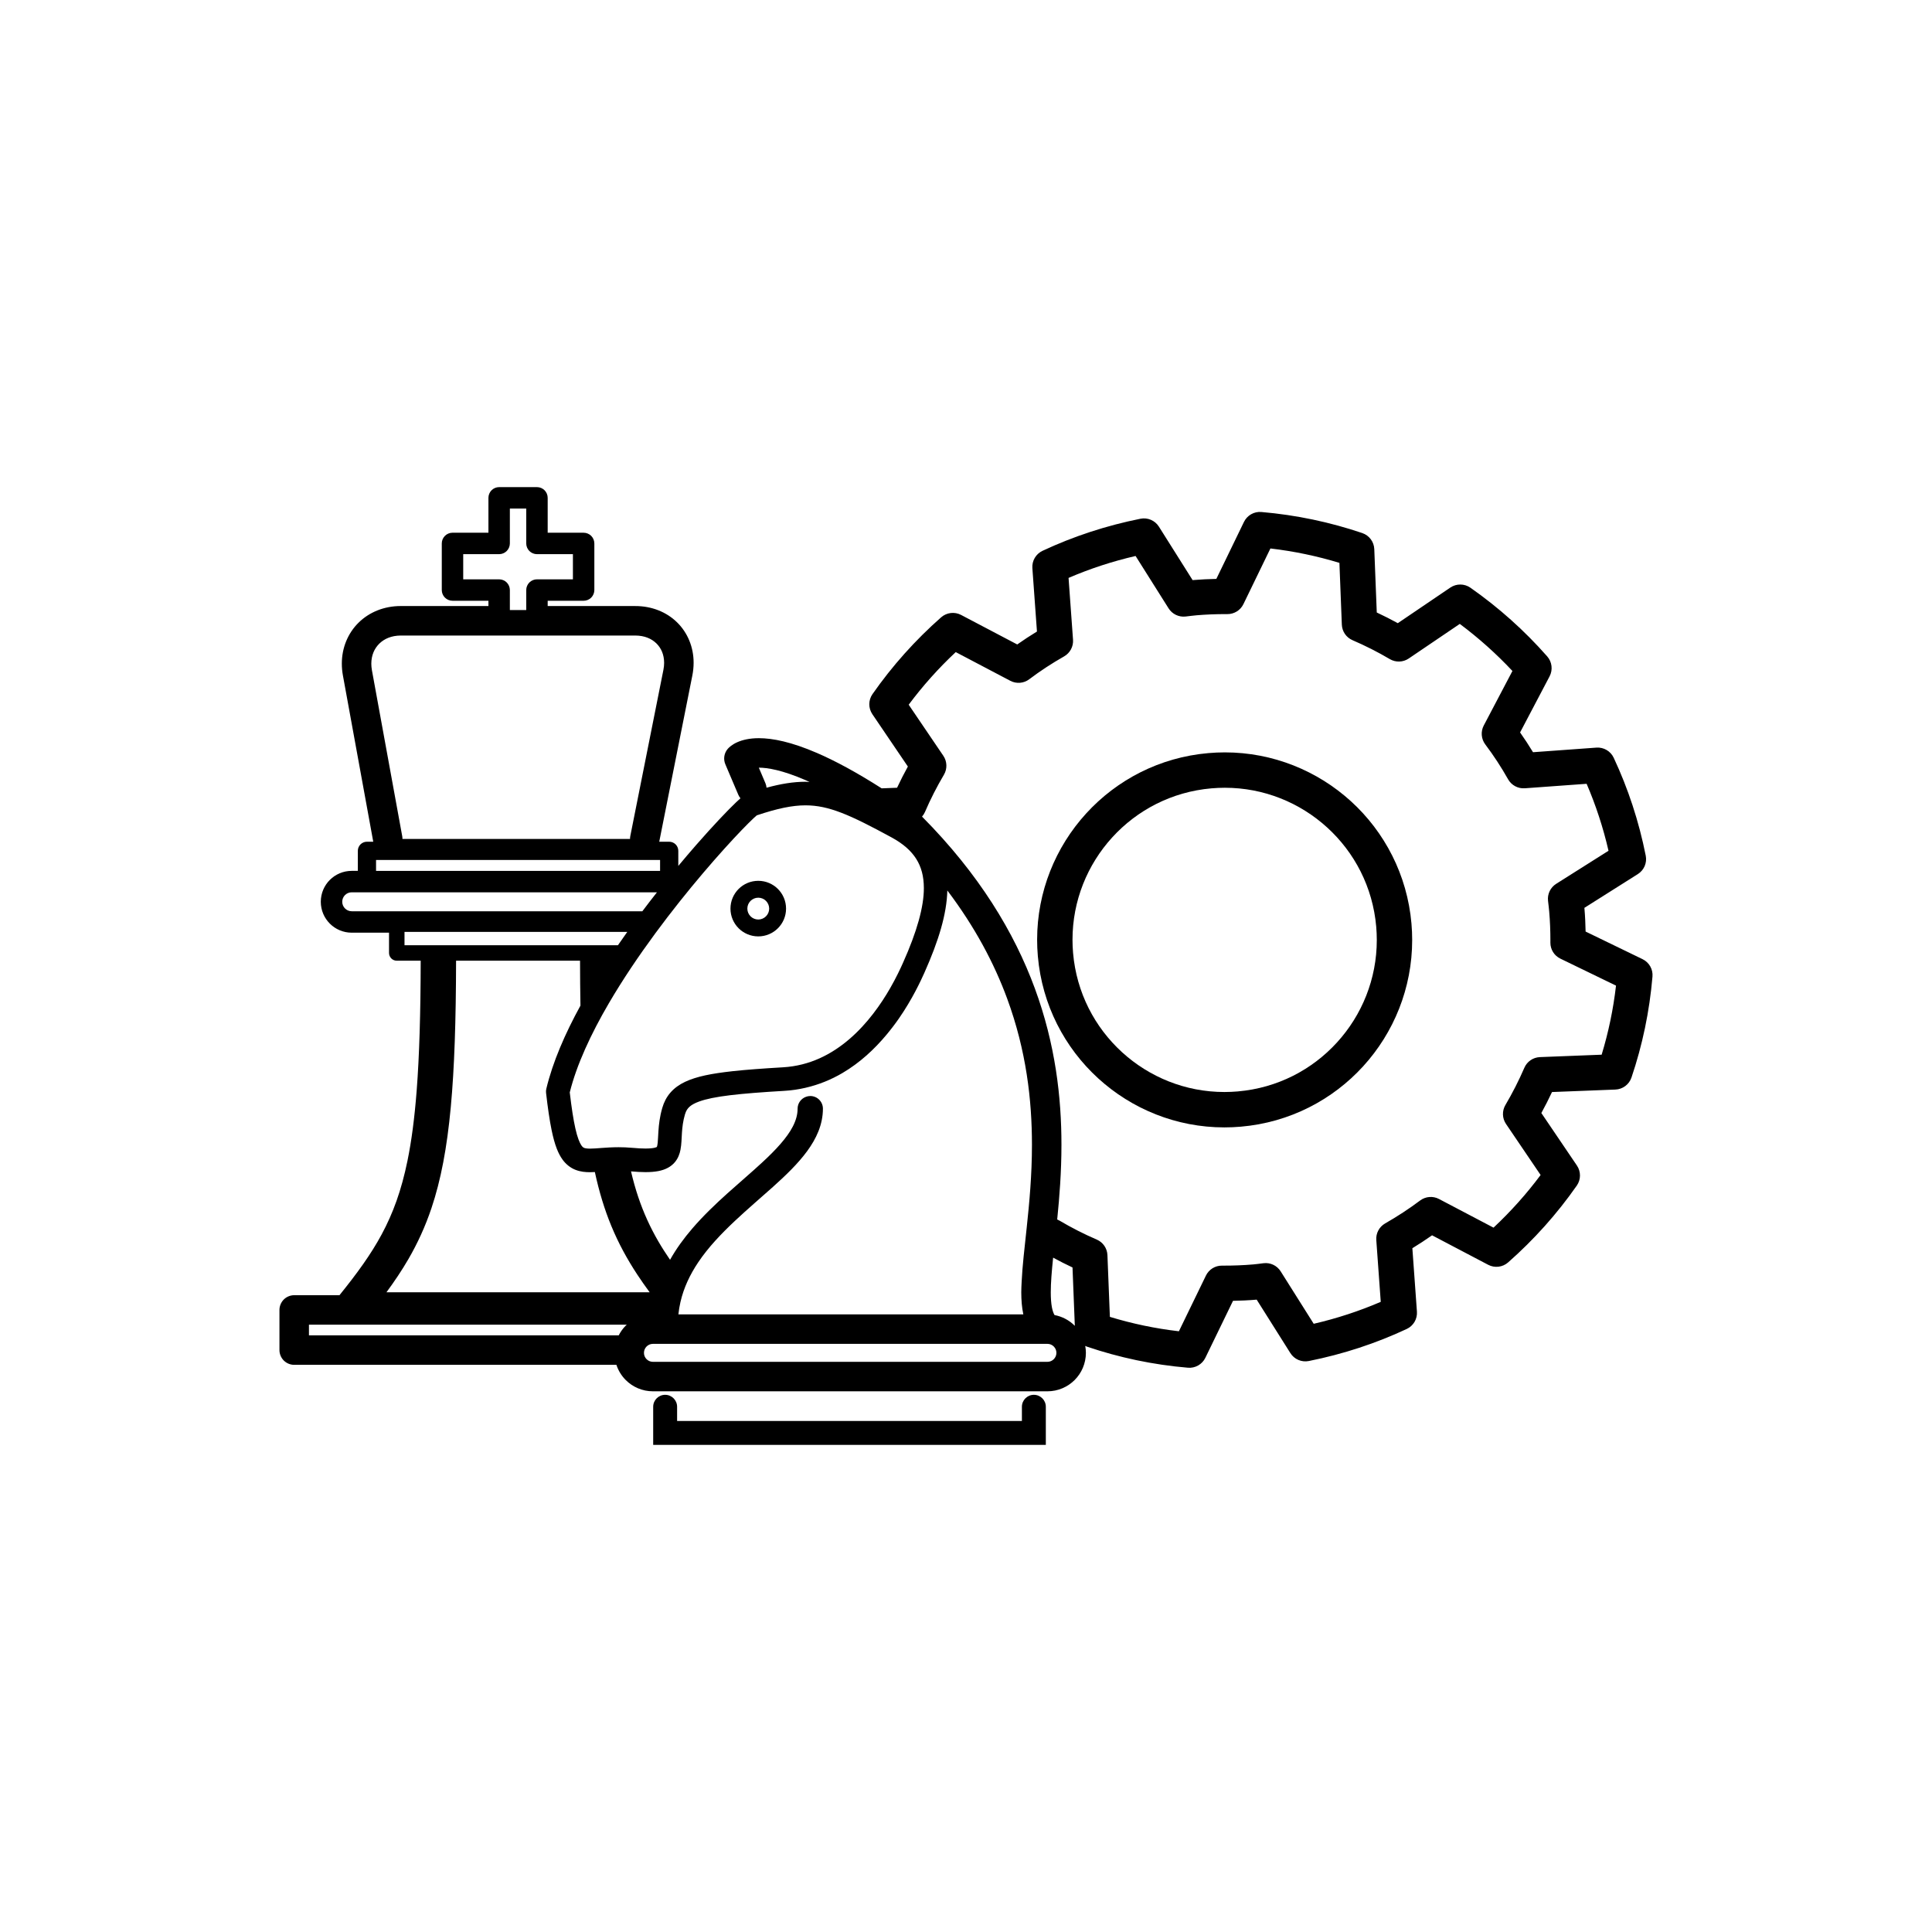 <?xml version="1.0" encoding="utf-8"?>
<!-- Generator: Adobe Illustrator 27.5.0, SVG Export Plug-In . SVG Version: 6.00 Build 0)  -->
<svg version="1.1" xmlns="http://www.w3.org/2000/svg" xmlns:xlink="http://www.w3.org/1999/xlink" x="0px" y="0px"
	 viewBox="0 0 1122 1122" style="enable-background:new 0 0 1122 1122;" xml:space="preserve">
<g id="Bg">
	<rect style="fill:#FFFFFF;" width="1122" height="1122"/>
</g>
<g id="Object">
	<g>
		<path d="M953.912,557.035l-33.08-16.036c-0.095-4.403-0.273-8.841-0.668-13.33c-0.015-0.152-0.028-0.279-0.046-0.429l31.053-19.62
			c3.596-2.269,5.416-6.518,4.587-10.686c-3.96-19.965-10.261-39.037-18.604-56.862c-1.8-3.851-5.808-6.2-10.046-5.894
			l-36.815,2.669c-2.379-3.926-4.882-7.753-7.511-11.483l17.136-32.584c1.974-3.763,1.429-8.38-1.382-11.57
			c-13.228-15.044-28.211-28.414-44.59-39.893c-3.481-2.441-8.144-2.477-11.668-0.093l-30.506,20.681
			c-4.001-2.196-8.074-4.261-12.219-6.201l-1.445-36.799c-0.169-4.247-2.945-7.963-6.97-9.327
			c-18.732-6.353-38.381-10.505-58.592-12.239c-4.227-0.364-8.267,1.927-10.12,5.76l-16.043,33.094
			c-4.417,0.101-8.857,0.286-13.342,0.665h-0.054c-0.135,0.016-0.253,0.026-0.386,0.045l-19.569-31.053
			c-2.266-3.594-6.539-5.43-10.699-4.599c-19.964,3.996-39.045,10.272-56.901,18.637c-3.85,1.808-6.198,5.808-5.888,10.047
			l2.665,36.819c-3.906,2.379-7.723,4.88-11.453,7.513l-32.616-17.15c-3.761-1.977-8.383-1.427-11.577,1.384
			c-15.021,13.241-28.435,28.224-39.873,44.612c-2.433,3.483-2.459,8.13-0.076,11.65l20.628,30.402
			c-2.221,4.022-4.314,8.13-6.274,12.317l-8.951,0.345c-14.804-9.456-27.195-16.066-37.518-20.529
			c-14.95-6.454-25.744-8.597-33.788-8.605c-5.429-0.006-9.601,1.025-12.59,2.367c-2.991,1.338-4.739,2.974-5.453,3.799
			c-2.154,2.469-2.713,5.966-1.431,8.984l7.565,17.784c0.312,0.738,0.744,1.382,1.216,1.977c-0.74,0.648-1.538,1.374-2.487,2.281
			c-4.999,4.771-13.293,13.454-23.314,24.915c-3.264,3.735-6.734,7.806-10.295,12.079v-8.764c0-1.392-0.566-2.75-1.546-3.741
			c-0.989-0.982-2.353-1.547-3.741-1.547h-5.786l19.218-96.497c0.497-2.505,0.746-4.982,0.746-7.425
			c0.024-9.073-3.496-17.527-9.643-23.511c-6.124-6.013-14.765-9.459-24.228-9.436h-50.878v-3.07h20.875
			c1.639,0,3.238-0.664,4.403-1.82c1.152-1.163,1.82-2.762,1.82-4.401v-27.063c0-1.642-0.668-3.243-1.82-4.402
			c-1.164-1.161-2.765-1.824-4.403-1.824h-20.875V289.11c0-1.637-0.662-3.237-1.822-4.4c-1.161-1.158-2.761-1.818-4.401-1.818
			h-21.966c-1.64,0-3.242,0.66-4.4,1.818c-1.16,1.157-1.822,2.762-1.822,4.4v20.267h-20.87c-1.637,0-3.244,0.664-4.394,1.824
			c-1.165,1.157-1.828,2.76-1.828,4.402v27.063c0,1.639,0.662,3.245,1.828,4.401c1.15,1.156,2.757,1.82,4.394,1.82h20.87v3.07
			h-50.871c-9.575-0.022-18.309,3.51-24.496,9.611c-6.216,6.075-9.794,14.642-9.77,23.857c0,2.26,0.206,4.558,0.629,6.863
			l17.604,96.458c0.011,0.027,0.021,0.053,0.028,0.081h-3.678c-1.395,0-2.758,0.565-3.743,1.547
			c-0.984,0.991-1.548,2.349-1.548,3.741v11.638h-3.544c-4.941,0-9.473,2.015-12.705,5.254c-3.242,3.226-5.261,7.761-5.255,12.695
			c0,9.916,8.025,17.952,17.96,17.958h21.662v11.776c0,1.184,0.477,2.337,1.316,3.179c0.835,0.838,1.998,1.314,3.182,1.314h13.893
			c-0.063,30.421-0.768,55.057-2.334,75.372c-1.232,15.996-2.993,29.343-5.352,40.859c-3.55,17.286-8.365,30.398-14.962,42.68
			c-6.255,11.638-14.26,22.642-24.522,35.347h-26.294c-2.251,0-4.461,0.912-6.051,2.507c-1.592,1.593-2.511,3.801-2.511,6.056
			v23.316c0,2.254,0.919,4.464,2.511,6.053c1.59,1.597,3.8,2.51,6.051,2.51h187.123c1.106,3.369,2.98,6.398,5.42,8.829
			c4.014,4.034,9.653,6.546,15.8,6.542h229.087c6.138,0.004,11.777-2.513,15.797-6.542c4.03-4.014,6.548-9.657,6.545-15.799
			c0-1.37-0.141-2.71-0.382-4.022c0.336,0.155,0.674,0.319,1.03,0.438c18.706,6.348,38.355,10.521,58.618,12.228
			c4.238,0.36,8.25-1.928,10.111-5.753l16.06-33.094c4.407-0.096,8.847-0.267,13.357-0.657h0.022
			c0.124-0.012,0.236-0.029,0.362-0.041l19.578,31.06c2.262,3.596,6.539,5.432,10.707,4.596
			c19.983-3.996,39.043-10.272,56.901-18.636c3.843-1.802,6.192-5.801,5.886-10.04l-2.653-36.832
			c3.898-2.379,7.712-4.882,11.445-7.501l32.593,17.124c3.759,1.979,8.383,1.429,11.57-1.381
			c15.014-13.226,28.426-28.191,39.886-44.61c2.433-3.484,2.47-8.126,0.083-11.645l-20.666-30.505
			c2.186-3.988,4.253-8.049,6.194-12.187l36.809-1.44c4.249-0.167,7.966-2.946,9.332-6.971c6.348-18.742,10.49-38.411,12.2-58.648
			C960.03,562.908,957.736,558.888,953.912,557.035z M440.711,445.819c4.906-0.012,13.544,1.38,26.997,7.198
			c0.779,0.34,1.627,0.741,2.436,1.109c-0.783-0.033-1.559-0.127-2.357-0.127c-7.138,0.007-14.423,1.222-22.627,3.46
			c-0.08-0.854-0.25-1.703-0.603-2.531l-3.873-9.109C440.7,445.819,440.702,445.819,440.711,445.819z M408.346,506.985
			c8.729-10.273,16.552-18.853,22.347-24.882c2.9-3.008,5.294-5.385,6.988-6.968c0.796-0.747,1.421-1.292,1.822-1.626
			c11.889-3.988,20.586-5.818,28.285-5.812c6.84,0.012,13.171,1.368,21.016,4.389c7.821,3.02,17.04,7.757,28.953,14.224
			c6.871,3.737,11.434,7.873,14.362,12.518c2.911,4.658,4.389,9.999,4.407,16.892c0.037,10.816-3.986,25.297-12.124,43.448
			c-1.445,3.234-3.895,8.54-7.461,14.733c-5.331,9.294-13.171,20.501-23.516,29.422c-10.386,8.939-23.021,15.568-38.683,16.507
			c-11.675,0.686-21.343,1.387-29.42,2.272c-12.119,1.357-20.673,2.992-27.418,6.144c-3.357,1.579-6.276,3.645-8.549,6.268
			c-2.284,2.608-3.81,5.692-4.726,8.858c-1.516,5.183-2.008,9.812-2.255,13.567c-0.186,2.81-0.25,5.143-0.428,6.76
			c-0.121,1.215-0.316,1.979-0.434,2.256l-0.068,0.131c-0.063,0.056-0.412,0.269-1.388,0.488c-1.065,0.245-2.802,0.43-5.216,0.43
			c-2.036,0-4.548-0.128-7.565-0.404c-2.876-0.264-5.55-0.364-8.026-0.364c-7.407,0.017-13.11,0.848-16.572,0.82
			c-2.175,0.007-3.221-0.291-3.695-0.551c-0.375-0.216-0.725-0.433-1.379-1.388c-0.97-1.398-2.286-4.529-3.455-9.766
			c-1.132-4.994-2.201-11.883-3.26-20.942c3.941-15.917,12.262-33.941,22.777-51.891
			C369.777,554.962,390.885,527.547,408.346,506.985z M594.292,763.31H393.976c0.252-2.435,0.653-4.803,1.18-7.112
			c1.911-8.351,5.522-15.963,10.386-23.204c5.76-8.58,13.284-16.479,21.304-24.009c7.205-6.771,14.821-13.246,21.957-19.622
			c7.526-6.771,14.522-13.463,19.905-20.778c2.678-3.656,4.962-7.496,6.598-11.609c1.633-4.111,2.605-8.528,2.602-13.117
			c0-4.062-3.292-7.355-7.354-7.355c-0.878,0-1.717,0.183-2.496,0.468c-2.83,1.024-4.854,3.711-4.854,6.887
			c-0.002,3.381-0.911,6.716-2.798,10.39c-3.273,6.403-9.757,13.474-17.871,20.939c-12.143,11.254-27.721,23.409-40.569,38.359
			c-4.775,5.567-9.178,11.552-12.832,18.074c-2.433-3.576-4.746-7.136-6.814-10.712c-4.691-8.098-8.515-16.391-11.705-25.88
			c-1.538-4.583-2.915-9.495-4.156-14.755c3.127,0.276,5.905,0.431,8.378,0.436c2.784-0.005,5.222-0.178,7.484-0.612
			c1.973-0.382,3.83-0.967,5.561-1.907c1.518-0.812,2.913-1.92,4.008-3.22c1.95-2.298,2.841-4.922,3.288-7.196
			c0.662-3.456,0.62-6.562,0.859-9.883c0.215-3.31,0.61-6.792,1.744-10.678c0.69-2.244,1.423-3.389,2.884-4.665
			c1.11-0.938,2.802-1.931,5.426-2.874c3.906-1.425,9.792-2.651,17.925-3.63c8.137-0.989,18.513-1.774,31.534-2.544
			c4.242-0.243,8.307-0.871,12.211-1.771c7.857-1.805,15.025-4.786,21.421-8.543c10.36-6.077,18.78-14.042,25.592-22.197
			c2.654-3.18,5.088-6.372,7.261-9.506c7.738-11.176,12.568-21.557,14.874-26.718l-6.251-2.801l6.251,2.794
			c8.204-18.429,12.913-33.896,13.253-47.624c16.158,21.37,27.236,42.416,34.725,62.732c11.174,30.328,14.416,59.097,14.42,84.927
			c0,17.582-1.51,33.785-3.049,48.16c-1.26,11.809-2.512,22.27-2.945,31.556c-0.1,2.037-0.204,4.084-0.208,5.998
			C593.116,755.052,593.429,759.283,594.292,763.31z M383.34,499.411v6.342H218.39v-6.342H383.34z M269.01,336.442v-14.616h20.864
			c1.642,0,3.242-0.667,4.401-1.824c1.158-1.158,1.826-2.765,1.826-4.4v-20.261h9.51v20.261c0,1.635,0.664,3.242,1.822,4.4
			c1.165,1.157,2.767,1.824,4.407,1.824h20.877v14.616h-20.877c-1.64,0-3.242,0.659-4.407,1.824c-1.158,1.155-1.822,2.76-1.822,4.4
			v11.624h-9.51v-11.624c0-1.639-0.668-3.245-1.826-4.4c-1.156-1.165-2.759-1.824-4.401-1.824H269.01z M215.988,389.213
			c-0.239-1.322-0.351-2.588-0.351-3.787c0.019-4.901,1.767-8.785,4.641-11.636c2.9-2.823,7.018-4.686,12.503-4.707h136.161
			c5.437,0.021,9.452,1.838,12.254,4.558c2.782,2.746,4.47,6.485,4.493,11.264c0,1.284-0.126,2.646-0.416,4.089l-19.231,96.539
			c-0.108,0.569-0.158,1.127-0.158,1.674H233.722c0-0.505-0.024-1.017-0.121-1.537H233.6L215.988,389.213z M204.265,529.211
			c-3.049-0.004-5.506-2.471-5.517-5.508c0.011-3.042,2.457-5.501,5.517-5.501h177.259c-2.817,3.582-5.65,7.229-8.482,11.009
			H204.265z M234.917,548.939v-7.742h129.375c-1.822,2.559-3.633,5.132-5.424,7.742H234.917z M237.183,731.205
			c5.316-9.178,9.779-18.844,13.405-29.635c5.433-16.204,8.985-34.852,11.197-58.583c2.121-22.744,3.006-50.294,3.08-85.057h71.987
			c0.019,9.182,0.097,17.86,0.241,26.073c-8.966,16.341-16.108,32.771-19.829,48.332c-0.187,0.794-0.232,1.551-0.139,2.363
			c1.017,8.854,2.041,15.889,3.219,21.603c0.883,4.289,1.848,7.835,3.047,10.905c0.908,2.3,1.945,4.337,3.257,6.158
			c1.93,2.724,4.658,4.891,7.573,6.008c2.924,1.141,5.765,1.376,8.454,1.382c0.928-0.006,1.857-0.056,2.787-0.1
			c2.507,11.602,5.65,21.862,9.577,31.355c4.179,10.117,9.213,19.304,15.093,28.242c2.247,3.423,4.657,6.823,7.151,10.222H224.442
			C229.109,744.104,233.373,737.784,237.183,731.205z M363.394,769.858c-1.638,1.636-3.01,3.554-4.079,5.649H179.421v-6.2h184.577
			C363.799,769.492,363.587,769.665,363.394,769.858z M611.976,789.35c-0.972,0.956-2.225,1.521-3.691,1.526H379.198
			c-1.473-0.005-2.724-0.571-3.694-1.526c-0.959-0.972-1.525-2.227-1.529-3.691c0.004-1.467,0.577-2.72,1.529-3.694
			c0.971-0.957,2.229-1.525,3.694-1.529h229.087c1.466,0.004,2.719,0.569,3.685,1.529c0.958,0.974,1.531,2.227,1.535,3.694
			C613.501,787.123,612.928,788.377,611.976,789.35z M624.084,769.858c-3.097-3.105-7.165-5.3-11.676-6.149
			c-0.558-0.942-1.137-2.445-1.542-4.617c-0.416-2.246-0.637-5.153-0.635-8.585c-0.009-5.502,0.559-12.311,1.366-20.134
			c3.689,2.01,7.445,3.918,11.258,5.702l1.343,33.912C624.16,769.949,624.124,769.9,624.084,769.858z M930.149,612.508
			l-35.853,1.403c-3.966,0.161-7.454,2.548-9.031,6.188c-3.221,7.449-6.906,14.676-11.009,21.643
			c-2.012,3.417-1.876,7.696,0.345,10.977l20.103,29.657c-8.189,10.99-17.335,21.207-27.346,30.575l-31.673-16.645
			c-3.511-1.848-7.767-1.507-10.944,0.87c-6.445,4.834-13.232,9.275-20.306,13.309c-3.448,1.967-5.439,5.708-5.157,9.661
			l2.587,35.893c-12.395,5.336-25.401,9.613-38.932,12.74l-19.192-30.451c-2.134-3.383-6.023-5.22-9.989-4.717
			c-2.201,0.283-4.221,0.548-6.118,0.717l0.024-0.008c-5.663,0.49-11.341,0.691-16.992,0.691c-0.354,0-0.709,0-1.05,0
			c-3.967-0.017-7.554,2.216-9.283,5.788l-15.693,32.33c-13.739-1.588-27.138-4.413-40.084-8.362l-1.42-35.856
			c-0.152-3.962-2.561-7.464-6.201-9.031c-7.452-3.21-14.666-6.889-21.63-11.011c-0.438-0.255-0.881-0.474-1.343-0.662
			c1.312-12.989,2.468-27.578,2.468-43.413c0.004-27.259-3.442-58.211-15.474-90.848c-11.896-32.312-32.237-66.201-65.493-99.705
			c0.69-0.793,1.279-1.691,1.707-2.686c3.199-7.451,6.888-14.647,11.015-21.637c2.017-3.413,1.88-7.713-0.343-10.991l-20.124-29.665
			c8.161-10.959,17.313-21.187,27.323-30.557l31.705,16.676c3.535,1.855,7.795,1.509,10.981-0.905
			c6.381-4.832,13.186-9.27,20.254-13.28c3.44-1.961,5.454-5.726,5.172-9.68l-2.594-35.895c12.39-5.336,25.407-9.609,38.923-12.737
			l19.179,30.431c2.095,3.326,5.942,5.175,9.851,4.731c2.331-0.265,4.401-0.55,6.322-0.714h-0.067
			c5.669-0.474,11.295-0.695,16.903-0.695c0.378,0,0.75,0,1.13,0.004c3.965,0.022,7.578-2.228,9.309-5.796l15.674-32.322
			c13.717,1.601,27.12,4.417,40.073,8.363l1.405,35.868c0.156,3.964,2.563,7.467,6.201,9.034c7.5,3.229,14.708,6.889,21.669,10.99
			c3.418,2.009,7.695,1.876,10.978-0.35l29.658-20.096c10.983,8.204,21.207,17.34,30.569,27.342l-16.658,31.675
			c-1.846,3.512-1.497,7.801,0.891,10.971c4.832,6.407,9.267,13.181,13.256,20.263c1.945,3.455,5.743,5.493,9.693,5.211
			l35.904-2.603c5.327,12.388,9.608,25.392,12.714,38.89l-30.407,19.213c-3.325,2.102-5.158,5.927-4.721,9.834
			c0.265,2.318,0.533,4.374,0.677,6.206l0.009,0.085c0.488,5.607,0.694,11.236,0.694,16.877c0,0.388-0.008,0.774-0.008,1.148
			c-0.015,3.962,2.229,7.56,5.797,9.285l32.315,15.669C936.913,586.134,934.096,599.544,930.149,612.508z"/>
		<path d="M920.164,527.621c0,0.014,0,0.031,0,0.048c0,0.014,0.004,0.026,0.004,0.038L920.164,527.621z"/>
		<path d="M784.623,465.394c-19.469-17.753-45.356-28.453-73.297-28.453c-3.171,0-6.379,0.143-9.593,0.422
			c-28.305,2.448-53.231,15.604-70.976,35.081c-17.754,19.47-28.454,45.354-28.454,73.293c0,3.161,0.139,6.345,0.416,9.547
			c2.453,28.297,15.594,53.217,35.061,70.971c19.458,17.767,45.332,28.478,73.27,28.474c3.179,0,6.387-0.137,9.617-0.422h-0.009
			c28.318-2.443,53.25-15.594,70.996-35.075c17.762-19.475,28.459-45.374,28.459-73.329c0-3.156-0.134-6.339-0.414-9.543
			C817.242,508.06,804.096,483.14,784.623,465.394z M776.468,605.382c-14.449,15.837-34.555,26.454-57.586,28.452l-0.006,0.004
			c-2.637,0.231-5.246,0.341-7.827,0.341c-22.646,0-43.586-8.663-59.42-23.103c-15.819-14.451-26.433-34.557-28.439-57.57
			c-0.232-2.614-0.34-5.203-0.34-7.769c0.004-22.658,8.656-43.616,23.095-59.45c14.442-15.831,34.544-26.45,57.573-28.458
			c2.626-0.225,5.227-0.341,7.806-0.341c22.664,0,43.617,8.663,59.451,23.094c15.828,14.441,26.448,34.546,28.456,57.556
			c0.223,2.605,0.338,5.199,0.338,7.765C799.57,568.577,790.91,589.541,776.468,605.382z"/>
		<path d="M440.36,543.808c8.909-0.005,16.138-7.219,16.138-16.131c0-8.92-7.229-16.146-16.138-16.146
			c-8.92,0-16.144,7.227-16.144,16.146C424.222,536.586,431.44,543.804,440.36,543.808z M440.36,521.332
			c3.496,0.005,6.333,2.838,6.339,6.346c-0.006,3.488-2.839,6.322-6.339,6.332c-3.505-0.01-6.337-2.843-6.342-6.332
			C434.023,524.17,436.855,521.337,440.36,521.332z"/>
		<path d="M600.419,810.03c-3.839,0-6.953,3.11-6.953,6.947v8.239h-200.24v-8.239c0-3.837-3.112-6.947-6.945-6.947
			c-3.834,0-6.947,3.11-6.947,6.947v22.131h228.025v-22.131C607.359,813.14,604.253,810.03,600.419,810.03z"/>
	</g>
</g>
</svg>
